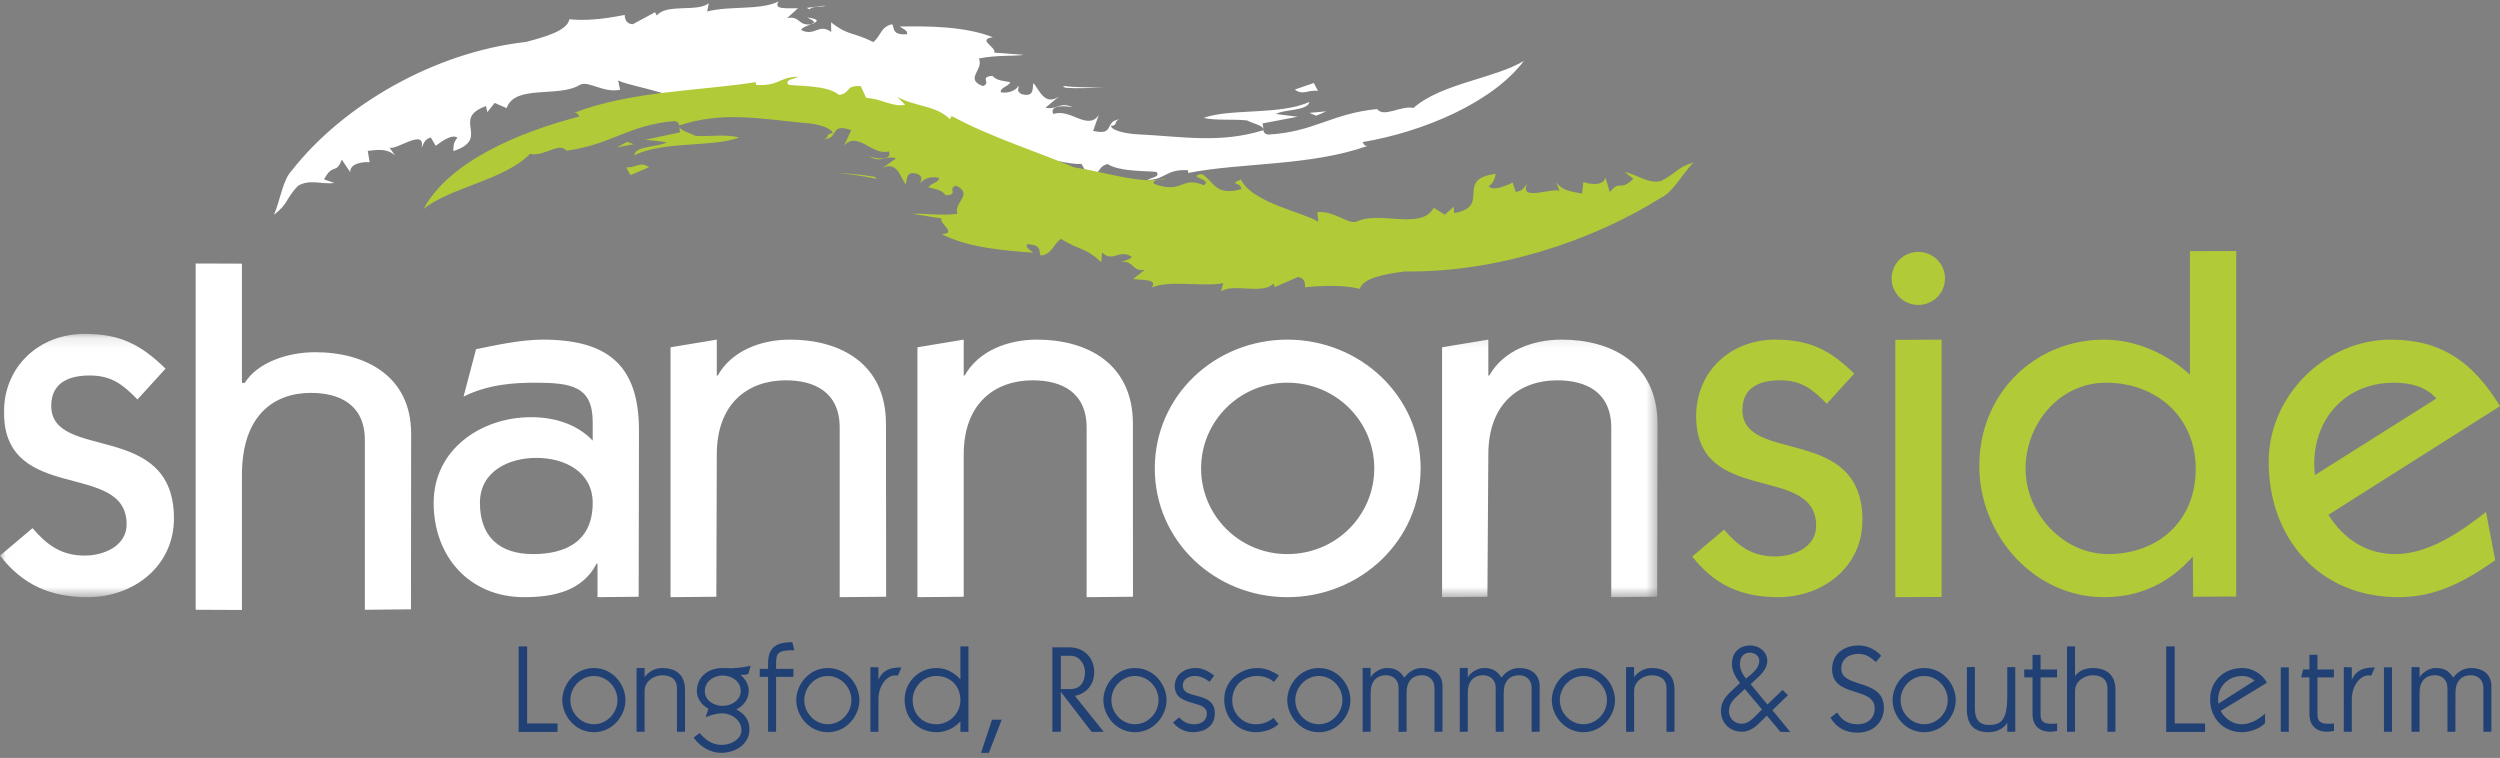 <svg xmlns="http://www.w3.org/2000/svg" xmlns:xlink="http://www.w3.org/1999/xlink" class="max-w-full max-h-full" width="221" height="67" viewBox="0 0 221 67">
    <rect x="0" y="0" width="221" height="67" fill="#808080" stroke="none"/>
    <defs>
        <path id="198nycvrza" d="M0.021 0.132L146.524 0.132 146.524 23.407 0.021 23.407z"/>
    </defs>
    <g fill="none" fill-rule="evenodd">
        <g>
            <g>
                <path fill="#FFFFFE" d="M71.354 1.541c.303.171.663.3.593.491.367-.154.464-.347-.593-.49M71.947 2.032L71.71 2.138 71.925 2.101 71.947 2.032M116.51 8.03l-.372-.695-1.68.583c.744.538 1.07.02 2.051.112M116.35 10.228L117.254 9.84 115.742 9.979 116.35 10.228M93.949 7.592l.198.161c1.175.1 2.227.005 3.41-.025-1.256-.008-2.367.02-3.608-.136M71.548.824c.44-.358.997-.128 1.437-.337l-1.664.207.227.13" transform="translate(-490 -48) translate(490 48)"/>
                <path fill="#FFFFFF" d="M92.105 14.245c.988-.3 2.26.32 3.5.245l.543.97c1.393-.089.716-.65 1.753-.96 1.138.73 3.776.586 4.343.706.36.462-.557.49-.783.707 1.604-.05 1.59-.98 3.559-.866l.015.24c4.752-.93 10.773-.592 15.864-2.389-.36.015-.302-.183-.467-.334 5.4-.906 11.522-3.51 14.284-7.186-2.507 1.543-7.354 2.007-9.754 4.161-1.166-.225-2.614.887-3.233.1-4.087.414-5.584 2.045-9.652 2.258-.58-.128-.309-.577-.483-.983l3.114-.594-1.916-.246c.797-.437 2.805-.262 2.96-1.063-2.619 1.183-6.942.554-9.354 1.409 1.11.255 2.517.089 3.838.224.582.31 1.494.423 1.446.866-3.84 1.188-7.112.558-11.054.367-1-.045-2.33-.31-2.427-.742.665-.053.232-.464.786-.586-1.433.151-.361 1.48-2.355 1.021l.498-1.402c-.986 1.422-2.501-.613-4.007-.09-.354-.68.63-.8 1.695-.6-1.136-.522-1.444.28-2.39.038l1.195-1.002c-1.295.922-1.771-.643-2.265-1.168-.135.28.19 1.328-1.07.964-.511-.281-.165-.523-.255-.725-.138.287-.716.713-1.566.575-.068-.438.694-.502.84-.898-.645-.118-1.188-.127-1.582-.56-1.206.12-.049.603-.832.91-1.679-.628.11-1.448-.36-2.44 1.44-.319 3.199-.186 3.972-.324l-2.619-.196c.256-.449-1.569-1.16-.118-1.36-2.47-.975-5.698-.987-8.235-.95.325.221.76.392.64.685-1.318.086-1.085-.493-1.299-.884-.997.192-1.005 1.026-1.668 1.577-1.858-.929-2.184-.531-3.74-1.743l.014.85c-1.114-.807-1.407.415-2.636-.157-.056-.186.451-.365.866-.532-1.16.194-.989-.782-2.129-.537l.96-.872c-.897-.03-2.225.165-1.712-.602-1.618.805-4.348.367-6.312.888l.136-.726c-1.009.812-3.748 0-4.59 1.083l-.162-.291-1.953 1.056c-.908-.006-.683-1.127-.734-.817-1.989.4-3.541.52-4.88.381-.19 1.032-2.223 1.578-3.833 2.007-8.037.887-16.185 5.557-20.736 11.404-.77.794-1.007 2.648-1.547 3.872 1.287-.98 1.028-1.42 2.126-2.56 1.047-.621 2.086-.105 3.211-.247l-.91-.319c.799-1.5 1.05-.381 1.568-1.747l.747 1.106c-.048-.788 1.177-.93 1.717-.877l-.17-.998c1.056-.145 1.769-.173 2.416.397l-.496-.692c.568.279 3.231-1.787 2.84.016.17-.275.22-.766.82-.91l.423.735c.7-.524 1.533-1.051 1.925-.703-.354.366-.359.768-.358 1.17 3.376-1.107-.263-2.851 2.884-3.977l.119.536.649-.817 1.055.462c.736-2.148 4.653-.872 6.53-2.09.784-.314 1.993.751 3.502.47l-.173-.827c1.317.654 6.001 1.089 7.123 3.034 1.155-.625-.12-.18-.097-.844 2.28-.824 2.425.5 3.576 1.02 1.404-.39-1.047-.341-.28-.96 2.103.673 1.798-.941 4.432-.223.227.49-.713.28-1.007.574 1.929-.78 5.388.145 8.194.31 3.108 1.035 7.755 2.077 11.278 3.603l.132-.282c1.358 1.117 3.173.784 4.88 1.536l-.769-.635" transform="translate(-490 -48) translate(490 48)"/>
                <path fill="#B1CA37" d="M80.008 9.264c-1.06.234-2.1-.544-3.435-.61l-.479-1.041c-1.466-.063-.804.579-1.906.786-1.11-.943-3.924-.751-4.502-.92-.363-.475.603-.48.85-.696-1.702.039-1.683.862-3.714.721l-.012-.244c-4.926.786-11.022.765-16.06 2.716.359-.032.31.171.481.316-5.285 1.38-11.49 3.933-13.786 8.182 2.308-1.895 7.173-2.557 9.417-4.876 1.214.3 2.548-1.091 3.22-.275 4.046-.561 5.486-2.289 9.559-2.619.584.121.32.579.501.992l-3.094.655 1.918.216c-.784.469-2.791.288-2.907 1.167 2.556-1.286 6.875-.69 9.283-1.57-1.104-.335-2.514-.077-3.836-.149-.584-.284-1.504-.5-1.462-.926 3.856-1.275 7.16-.582 11.165-.207 1.027.027 2.35.456 2.411.905-.673-.014-.27.447-.834.518 1.447-.014.48-1.47 2.46-.802l-.634 1.37c1.223-1.346 2.49.934 3.961.506.283.719-.704.752-1.74.451 1.073.63 1.46-.149 2.373.178l-1.285.905c1.376-.813 1.69.81 2.13 1.385.162-.27-.056-1.357 1.155-.876.48.331.113.544.182.755.165-.273.78-.656 1.615-.459.026.447-.737.449-.922.846.633.156 1.167.224 1.52.692 1.207-.016.104-.605.91-.848 1.608.78-.245 1.453.13 2.495-1.46.197-3.2-.083-3.989 0l2.595.412c-.296.431 1.454 1.308-.01 1.385 2.37 1.207 5.594 1.456 8.116 1.64-.305-.25-.722-.461-.577-.747 1.318.02 1.037.59 1.215 1 1.006-.101 1.093-.973 1.799-1.475 1.767 1.09 2.123.714 3.567 2.065l.058-.86c1.034.918 1.438-.33 2.607.357.04.192-.48.332-.904.467 1.167-.102.914.873 2.066.717l-1.024.805c.886.103 2.219.013 1.645.749 1.675-.684 4.343-.039 6.33-.382l-.199.723c1.074-.74 3.702.314 4.634-.69l.131.31 2.032-.89c.896.101.56 1.21.642.902 1.997-.188 3.542-.16 4.834.144.305-1.011 2.365-1.325 3.998-1.54 7.971.12 16.458-2.628 22.676-6.543.997-.45 1.864-2.123 2.828-3.093-1.565.466-1.482.977-2.927 1.66-1.217.206-2.017-.587-3.169-.813l.777.596c-1.245 1.214-1.157.001-2.077 1.187l-.393-1.295c-.19.79-1.426.593-1.952.395l-.115 1.022c-1.1-.203-1.794-.28-2.299-1.014l.315.802c-.488-.396-3.674 1.003-2.858-.691-.234.243-.395.725-1.031.75l-.264-.817c-.827.387-1.781.748-2.114.324.439-.296.528-.696.614-1.095-3.698.463-.308 2.888-3.678 3.465l-.03-.555-.788.698-.984-.617c-1.06 2.04-4.802.22-6.834 1.24-.823.212-1.91-.967-3.455-.853l.086.855c-1.252-.814-5.888-1.686-6.838-3.738-1.21.53.103.192.019.862-2.348.636-2.374-.716-3.48-1.344-1.434.272 1.016.437.195.994-2.038-.86-1.867.828-4.427-.128-.183-.514.732-.224 1.05-.496-1.987.624-5.342-.556-8.107-.962-2.991-1.275-7.49-2.712-10.82-4.536l-.157.278c-1.23-1.237-3.048-1.071-4.652-1.978l.69.709" transform="translate(-490 -48) translate(490 48)"/>
                <path fill="#B1CA37" d="M55.353 14.803l.392.675 1.627-.694c-.755-.549-1.057.026-2.019.02M55.423 12.546L54.545 13.024 56.032 12.745 55.423 12.546M77.503 15.813l-.181-.18c-1.196-.21-2.239-.297-3.366-.331 1.191.086 2.288.245 3.547.51M152.41 46.822c1.235 1.44 2.47 2.37 4.517 2.37 1.619 0 3.62-.804 3.62-2.709 0-5.543-10.608-1.692-10.608-9.69 0-3.977 3.067-6.77 6.988-6.77 3.024 0 4.815.888 6.987 3.005l-2.428 2.666c-1.278-1.312-2.259-2.075-4.134-2.075-1.746 0-3.322.594-3.322 2.624 0 4.825 10.61 1.228 10.61 9.735 0 4.146-3.495 6.812-7.457 6.812-3.198 0-5.625-1.058-7.587-3.598l2.813-2.37M167.548 52.79L171.638 52.771 171.638 30.023 167.548 30.041 167.548 52.79M186.177 33.83c-4.091 0-7.116 3.599-7.116 7.618 0 3.937 3.324 7.533 7.288 7.533 4.429 0 7.753-2.919 7.753-7.533 0-4.613-3.495-7.617-7.925-7.617zm7.669 15.362c-2.043 2.328-4.644 3.598-7.84 3.598-6.221 0-10.95-5.458-11.036-11.427-.085-6.558 4.9-11.34 11.036-11.34 2.94 0 5.668 1.354 7.586 3.09V22.2l4.089-.007v30.538l-3.808.02-.027-3.56zM215.378 35.228c-.939-1.058-2.302-1.397-3.752-1.397-4.643 0-7.498 3.724-6.987 8.167l10.739-6.77zm-9.545 10.281c1.364 2.16 3.367 3.472 5.923 3.472 2.942 0 5.796-1.988 8.01-3.724l.81 4.273c-2.684 1.863-5.198 3.26-8.564 3.26-6.946 0-11.462-5.163-11.462-11.976 0-5.84 5.028-10.791 10.78-10.791 4.601 0 7.33 2.074 9.671 5.882l-15.168 9.604zM171.938 24.612c0 1.295-1.057 2.344-2.36 2.344s-2.36-1.05-2.36-2.344c0-1.295 1.057-2.344 2.36-2.344s2.36 1.05 2.36 2.344" transform="translate(-490 -48) translate(490 48)"/>
                <path fill="#FFFFFF" d="M17.297 53.903v-30.61l4.09.013v10.537h.257c1.065-1.735 3.664-2.708 6.22-2.708 4.39 0 8.48 2.074 8.48 7.194l-.014 15.534-4.076.04V38.921c0-3.173-2.258-4.19-4.772-4.19-3.239 0-6.094 1.947-6.094 7.256v11.934l-4.09-.018M42.425 44.452c0 3.005 1.747 4.53 4.687 4.53 2.812 0 5.283-1.058 5.283-4.53 0-2.708-2.427-3.976-4.984-3.976-2.43 0-4.986 1.184-4.986 3.976zM52.82 52.79v-2.963h-.084c-1.236 2.412-3.792 2.963-6.39 2.963-4.859 0-8.011-3.598-8.011-8.338 0-4.738 4.216-7.574 8.606-7.574 2.046 0 4.049.593 5.454 2.073v-1.65c0-3.173-1.917-3.47-5.113-3.47-1.789 0-4.09.127-6.305 1.227l1.107-4.19c1.491-.296 3.878-.845 5.88-.845 5.795 0 8.522 2.285 8.522 8.04l-.027 14.689-3.639.038zM59.274 52.79V30.7l4.09-.677v3.173h.085c1.234-2.2 3.834-3.173 6.39-3.173 4.39 0 8.48 2.074 8.48 7.448l.017 15.28-4.107.039V37.81c0-3.175-2.258-4.19-4.771-4.19-3.24 0-6.094 1.946-6.094 6.558l-.039 12.574-4.051.038M81.1 52.79V30.7l4.092-.677v3.173h.085c1.237-2.2 3.835-3.173 6.392-3.173 4.389 0 8.48 2.074 8.48 7.448l.005 15.28-4.096.039V37.81c0-3.175-2.259-4.19-4.774-4.19-3.237 0-6.092 1.946-6.092 6.558v12.574l-4.092.038M113.803 33.83c-4.261 0-7.627 3.428-7.627 7.576 0 4.146 3.366 7.575 7.627 7.575 4.31 0 7.683-3.429 7.683-7.575 0-4.148-3.374-7.575-7.683-7.575zm11.78 7.576c0 6.431-5.378 11.384-11.78 11.384-6.393 0-11.72-4.953-11.72-11.384 0-6.433 5.327-11.383 11.72-11.383 6.402 0 11.78 4.95 11.78 11.383z" transform="translate(-490 -48) translate(490 48)"/>
                <g transform="translate(-490 -48) translate(490 48) translate(0 29.383)">
                    <mask id="77rk0s4uyb" fill="#fff">
                        <use xlink:href="#198nycvrza"/>
                    </mask>
                    <path fill="#FFFFFF" d="M127.48 23.407V1.317l4.088-.677v3.174h.084c1.237-2.2 3.837-3.174 6.393-3.174 4.389 0 8.48 2.074 8.48 7.448l-.028 15.281-4.063.038V8.427c0-3.174-2.257-4.19-4.773-4.19-3.237 0-6.093 1.946-6.093 6.558l-.082 12.574-4.007.038M2.874 17.307C4.138 18.778 5.4 19.73 7.492 19.73c1.655 0 3.701-.822 3.701-2.768 0-5.669-10.846-1.732-10.846-9.908C.347 2.988 3.484.132 7.492.132c3.092 0 4.921.91 7.143 3.072L12.153 5.93c-1.307-1.34-2.31-2.12-4.226-2.12-1.786 0-3.398.606-3.398 2.683 0 4.932 10.847 1.255 10.847 9.949 0 4.24-3.572 6.966-7.623 6.966-3.267 0-5.75-1.08-7.753-3.677l2.874-2.423" mask="url(#77rk0s4uyb)"/>
                </g>
                <path fill="#214175" d="M46.599 57.143L45.847 57.141 45.847 64.7 49.28 64.7 49.288 63.953 46.599 63.953 46.599 57.143M52.5 64.023c-1.13 0-2.083-.977-2.083-2.133 0-1.156.954-2.133 2.083-2.133 1.13 0 2.083.977 2.083 2.133 0 1.156-.954 2.133-2.083 2.133zm0-4.97c-1.67 0-2.793 1.467-2.793 2.837s1.122 2.837 2.793 2.837c1.67 0 2.792-1.467 2.792-2.837s-1.122-2.837-2.792-2.837zM58.51 59.053c-.586 0-1.208.337-1.528.81v-.82l-.709.018v5.63l.709-.005v-3.582c0-.962.924-1.41 1.549-1.41.847 0 1.313.406 1.313 1.144v3.853l.71-.005v-3.71c0-1.258-.707-1.923-2.045-1.923M65.48 61.083c0 .823-.815 1.315-1.602 1.315-.761 0-1.57-.461-1.57-1.315 0-.857.803-1.369 1.58-1.369.783 0 1.592.512 1.592 1.369zm.646-1.498l.023-.007.208-.72-.072.015c-.816.165-1.436.22-2.08.19-.11-.005-.22-.01-.327-.01-1.342 0-2.28.847-2.28 2.061 0 .595.448 1.26 1.027 1.532l-.24.751.086-.032c.527-.198.904-.305 1.385-.305.815 0 1.688.6 1.688 1.495 0 .774-.9 1.294-1.741 1.294-.916 0-1.51-.542-1.923-1.015l-.028-.03-.539.401.027.035c.627.835 1.505 1.313 2.41 1.313 1.213 0 2.503-.73 2.503-2.083 0-.772-.402-1.378-1.166-1.76.663-.301 1.102-.948 1.102-1.638 0-.527-.242-.994-.738-1.424.064.009.128.013.191.013.177 0 .3-.019.484-.076zM70.005 56.772c-1.043 0-2.108.22-2.108 1.85v.508h-.733l-.006.704h.739v4.853l.709-.001v-4.852h1.53v-.704h-1.53v-.381c0-1.038.134-1.262 1.56-1.272h.057l-.183-.705h-.035M73.181 64.023c-1.129 0-2.083-.977-2.083-2.133 0-1.156.954-2.133 2.083-2.133 1.13 0 2.083.977 2.083 2.133 0 1.156-.953 2.133-2.083 2.133zm0-4.97c-1.67 0-2.793 1.467-2.793 2.837s1.123 2.837 2.793 2.837c1.67 0 2.793-1.467 2.793-2.837s-1.122-2.837-2.793-2.837zM77.653 60.089v-1.096l-.71-.021v5.715l.71.004v-2.862c0-1.25.765-2.122 1.452-2.122.085 0 .177 0 .239.01l.035.006.307-.72h-.068c-1.046 0-1.612.313-1.965 1.086M84.9 61.9c0 1.15-.97 2.123-2.116 2.123-1.24 0-2.105-.886-2.105-2.154 0-1.02.837-2.112 2.084-2.112 1.258 0 2.136.881 2.136 2.143zm0-1.844c-.435-.472-1.139-1.003-2.106-1.003-1.583 0-2.824 1.237-2.824 2.816 0 1.656 1.197 2.858 2.846 2.858.897 0 1.686-.482 2.083-.963v.927h.71v-7.55h-.71v2.915zM86.722 66.553L87.413 66.553 88.553 63.619 87.693 63.624 86.722 66.553M95.914 59.405c0 .943-.472 1.506-1.26 1.506h-.876v-2.938h.886c.748 0 1.25.74 1.25 1.432zm.816 0c0-1.263-.918-2.179-2.183-2.179h-1.52v7.465l.751-.005v-3.528l2.701 3.51.023.029 1.071-.006-2.55-3.175c1.055-.215 1.707-1.018 1.707-2.111zM100.332 64.023c-1.13 0-2.084-.977-2.084-2.133 0-1.156.955-2.133 2.084-2.133 1.13 0 2.083.977 2.083 2.133 0 1.156-.954 2.133-2.083 2.133zm0-4.97c-1.67 0-2.793 1.467-2.793 2.837s1.122 2.837 2.793 2.837c1.67 0 2.792-1.467 2.792-2.837s-1.122-2.837-2.792-2.837zM105.736 61.495c-.633-.166-1.178-.31-1.178-.88 0-.633.58-.858 1.078-.858.41 0 .797.151 1.256.49l.037.027.405-.561-.036-.026c-.512-.36-.957-.634-1.63-.634-.904 0-1.82.547-1.82 1.594 0 1.046.864 1.292 1.626 1.509.648.184 1.208.343 1.208.923 0 .696-.598.944-1.11.944-.59 0-.942-.22-1.317-.572l-.029-.028-.535.447.029.034c.446.523 1.07.823 1.713.823.946 0 1.958-.441 1.958-1.68 0-1.117-.88-1.348-1.655-1.552M111.122 59.757c.725 0 1.192.271 1.457.499l.036.03.442-.573-.04-.026c-.605-.41-1.267-.634-1.864-.634-1.44 0-2.931 1.04-2.931 2.784 0 1.648 1.21 2.89 2.814 2.89.73 0 1.535-.284 1.956-.692l.028-.028-.437-.543-.034.026c-.458.349-.984.533-1.522.533h-.044c-1.132 0-2.052-.948-2.052-2.112 0-1.248.921-2.154 2.19-2.154M116.586 64.023c-1.13 0-2.083-.977-2.083-2.133 0-1.156.954-2.133 2.083-2.133 1.13 0 2.084.977 2.084 2.133 0 1.156-.955 2.133-2.084 2.133zm0-4.97c-1.67 0-2.793 1.467-2.793 2.837s1.123 2.837 2.793 2.837c1.67 0 2.792-1.467 2.792-2.837s-1.121-2.837-2.792-2.837zM125.675 59.053c-.573 0-1.153.323-1.528.846-.391-.573-.74-.846-1.573-.846-.473 0-1.135.336-1.41.825v-.836l-.709.003v5.646l.71-.005v-3.433c0-1.006.489-1.56 1.377-1.56.641 0 1.089.454 1.089 1.103v3.895l.71-.005v-3.433c0-1.006.489-1.56 1.377-1.56.641 0 1.089.454 1.089 1.103v3.895l.71-.005v-4.018c0-1.011-.689-1.615-1.842-1.615M134.262 59.053c-.573 0-1.153.323-1.528.846-.391-.573-.74-.846-1.573-.846-.473 0-1.135.336-1.41.825v-.836l-.708.003v5.646l.709-.005v-3.433c0-1.006.489-1.56 1.377-1.56.642 0 1.09.454 1.09 1.103v3.895l.709-.005v-3.433c0-1.006.489-1.56 1.377-1.56.641 0 1.089.454 1.089 1.103v3.895l.71-.005v-4.018c0-1.011-.69-1.615-1.842-1.615M139.973 64.023c-1.13 0-2.084-.977-2.084-2.133 0-1.156.955-2.133 2.084-2.133 1.13 0 2.083.977 2.083 2.133 0 1.156-.954 2.133-2.083 2.133zm0-4.97c-1.67 0-2.793 1.467-2.793 2.837s1.122 2.837 2.793 2.837c1.67 0 2.793-1.467 2.793-2.837s-1.123-2.837-2.793-2.837zM145.983 59.053c-.586 0-1.208.337-1.528.81v-.891h-.709v5.719l.71-.005v-3.582c0-.962.924-1.41 1.548-1.41.847 0 1.314.406 1.314 1.144v3.853l.709-.005v-3.71c0-1.258-.707-1.923-2.044-1.923M155.769 62.723c-.13.112-.26.245-.398.387-.399.407-.85.87-1.39.87-.65 0-1.142-.474-1.142-1.103 0-.7.46-1.112.948-1.548.15-.135.307-.274.45-.424l1.532 1.818zm-1.082-5.026c.467 0 .832.307.832.699 0 .654-.578 1.114-1.044 1.485l-.126.101c-.264-.287-.537-.793-.537-1.267 0-.638.327-1.018.875-1.018zm2.887 3.292l-1.333 1.292-1.484-1.8c.113-.112.237-.224.365-.338.518-.466 1.106-.994 1.106-1.726 0-.84-.772-1.361-1.488-1.361-.995 0-1.637.642-1.637 1.637 0 .539.233 1.087.712 1.675l-.25.247c-.09.086-.181.17-.272.252-.598.547-1.163 1.064-1.163 1.979 0 1.065.783 1.839 1.862 1.839.783 0 1.32-.545 1.84-1.072.12-.121.239-.241.359-.353l1.202 1.438.866.005-1.576-1.918 1.372-1.33-.48-.466zM164.377 60.43c-.86-.277-1.604-.516-1.604-1.312 0-.97.79-1.315 1.528-1.315.596 0 1 .253 1.499.69l.034.03.46-.554-.025-.028c-.503-.554-1.239-.885-1.968-.885-1.167 0-2.344.65-2.344 2.104 0 1.371 1.098 1.71 2.067 2.009.873.268 1.697.523 1.697 1.454 0 .85-.596 1.4-1.517 1.4-.792 0-1.325-.3-1.78-1l-.027-.04-.582.457.02.033c.5.848 1.315 1.296 2.358 1.296 1.38 0 2.344-.908 2.344-2.21 0-1.436-1.147-1.805-2.16-2.13M170.096 64.023c-1.129 0-2.083-.977-2.083-2.133 0-1.156.954-2.133 2.083-2.133 1.13 0 2.084.977 2.084 2.133 0 1.156-.955 2.133-2.084 2.133zm0-4.97c-1.67 0-2.793 1.467-2.793 2.837s1.123 2.837 2.793 2.837c1.67 0 2.793-1.467 2.793-2.837s-1.122-2.837-2.793-2.837zM177.44 61.624c0 2.06-.587 2.462-1.601 2.462-.848 0-1.26-.475-1.26-1.453v-3.676l-.705.015-.005 3.736c0 1.34.645 2.02 1.916 2.02.828 0 1.427-.428 1.656-.835v.798l.71-.005v-5.714h-.71v2.652M181.303 63.98c-.669 0-.918-.23-.918-.848v-3.248h1.455v-.704h-1.455v-1.287l-.71-.001v1.288h-.735l.007.704h.729v3.238c0 .993.574 1.563 1.574 1.563.192 0 .385-.031.564-.065l.036-.007v-.66l-.05.006c-.168.021-.328.021-.497.021M184.96 59.053c-.639 0-1.233.282-1.528.706V57.14h-.708v7.55l.708-.005v-3.582c0-.962.925-1.41 1.55-1.41.847 0 1.313.406 1.313 1.144v3.853l.71-.005v-3.71c0-1.258-.707-1.923-2.045-1.923M192.244 57.143L191.492 57.141 191.492 64.7 194.929 64.7 194.933 63.953 192.244 63.953 192.244 57.143M198.22 59.757c.42 0 .808.15 1.075.415l-3.183 2.028c-.024-.131-.029-.267-.029-.363 0-1.186.919-2.08 2.137-2.08zm2.157.562c-.317-.61-1.128-1.266-2.157-1.266-1.649 0-2.846 1.166-2.846 2.773 0 1.681 1.188 2.901 2.825 2.901.62 0 1.513-.263 2.033-.798v-.838l-.073.06c-.718.594-1.355.872-2.003.872-.945 0-1.623-.71-1.847-1.181l4.087-2.487-.019-.036zM201.619 64.687L202.328 64.692 202.328 58.993 201.619 58.995 201.619 64.687M205.78 63.98c-.668 0-.917-.23-.917-.848v-3.248h1.454v-.704h-1.454v-1.302h-.71v1.302h-.557l-.171.704h.728v3.238c0 .993.574 1.563 1.574 1.563.193 0 .385-.031.564-.065l.037-.007v-.66l-.05.006c-.169.021-.328.021-.497.021M207.9 60.089v-1.096l-.71-.021v5.715l.71.005V61.83c0-1.25.765-2.122 1.452-2.122.084-.001.176 0 .239.01l.034.006.308-.72h-.067c-1.047 0-1.614.313-1.966 1.086M210.741 64.687L211.45 64.692 211.45 58.993 210.741 58.995 210.741 64.687M218.398 59.053c-.573 0-1.153.323-1.528.846-.391-.573-.74-.846-1.573-.846-.473 0-1.134.336-1.41.825v-.906h-.709v5.719l.71-.004v-3.434c0-1.006.49-1.56 1.377-1.56.642 0 1.09.454 1.09 1.103v3.895l.703-.004.005-3.434c0-1.006.49-1.56 1.378-1.56.641 0 1.089.454 1.089 1.103v3.895l.709-.004v-4.019c0-1.011-.688-1.615-1.84-1.615" transform="translate(-490 -48) translate(490 48)"/>
            </g>
        </g>
    </g>
</svg>